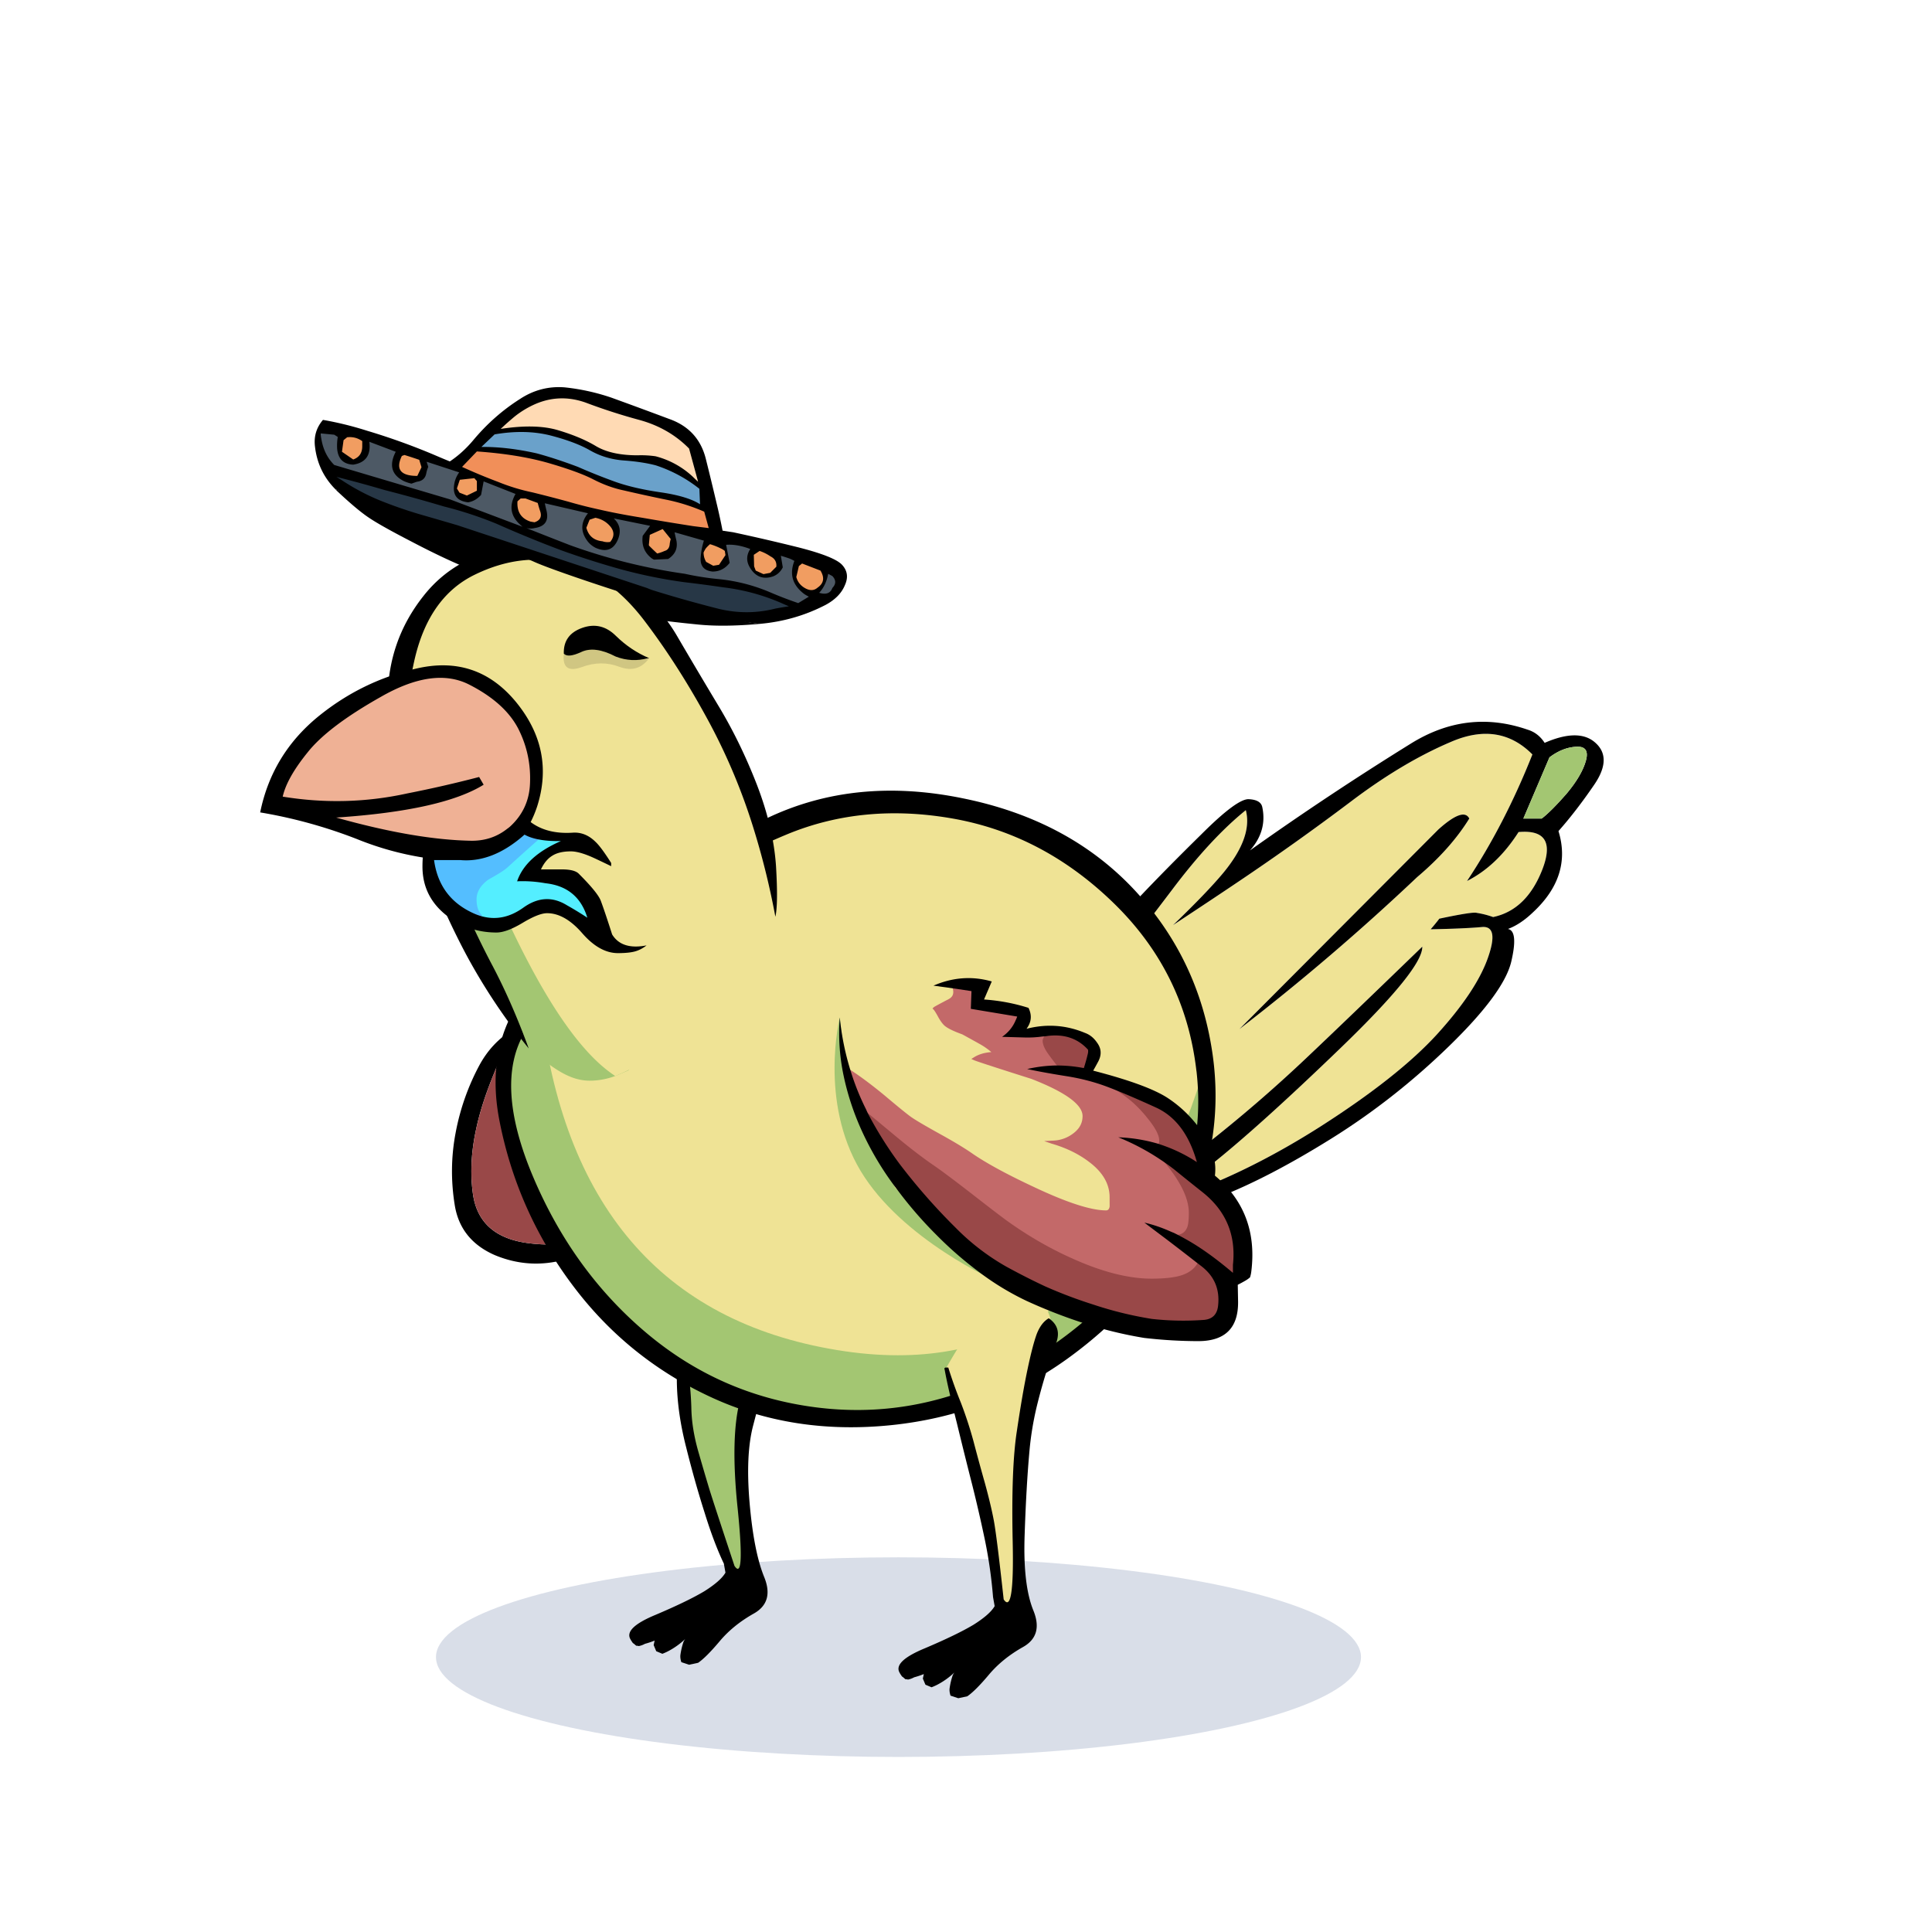 <?xml version="1.0" encoding="utf-8"?>
<svg xmlns="http://www.w3.org/2000/svg" x="0" y="0" version="1.1" viewBox="0 0 300 300" xml:space="preserve">
<style type="text/css">
.color__skin{fill:#efe395;}
.color__skinDark{fill:#a3c672;}
.color__skinLight{fill:#ffeedd;}
.color__beak{fill:#efb195;}
</style>
<ellipse cx="139.516" cy="257.319" rx="71.817" ry="15.5" opacity="0.15" fill="#002268"/>
<g id="Birb_Group">
<g id="Left_Wing">
<path d="M78.65 162.3c.4-.867.75-1.583 1.05-2.15l-.25-.15c-2.067 1.3-3.717 3.067-4.95 5.3a36.224 36.224 0 0 0-3.75 10.6c-.7 3.667-.75 7.383-.15 11.15.567 3.667 2.65 6.283 6.25 7.85 3.533 1.467 7.133 1.7 10.8.7 3.467-.9 6.267-2.75 8.4-5.55-.467.267-1.017.583-1.65.95-3.933 2.033-8.25 2.683-12.95 1.95-4.7-.767-7.367-3.25-8-7.45-.467-3.2-.3-6.617.5-10.25.767-3.633 2.333-7.95 4.7-12.95z"/>
<path d="M79.7 160.15c-.3.567-.65 1.283-1.05 2.15-2.367 5-3.933 9.317-4.7 12.95-.8 3.633-.967 7.05-.5 10.25.633 4.2 3.3 6.683 8 7.45 4.7.733 9.017.083 12.95-1.95.633-.367 1.183-.683 1.65-.95 6.733-21.166 1.283-31.133-16.35-29.9z" fill="#994848"/>
</g>
<g id="Leg2">
<path d="M114.554 244.102c-.421 0-.714-.36-.922-.675-2.035-6.085-3.413-10.282-3.91-11.877a409.602 409.602 0 0 1-1.752-5.959c-.71-2.466-1.086-4.831-1.12-7.032-.065-2.129-.249-4.107-.543-5.876a47.647 47.647 0 0 0-1.334-5.383.498.498 0 0 1 .105-.48c4.169-4.68 9.383-7.227 15.494-7.567h.001c.248 0 .444.147.507.358a.5.5 0 0 1-.233.576 1.752 1.752 0 0 0-.782.901c-.688 1.802-1.354 4.001-1.979 6.532a863.927 863.927 0 0 1-2.603 9.613c-1.079 3.788-1.225 9.512-.436 17.015.773 7.623.474 9.125.034 9.612a.706.706 0 0 1-.527.242z" class="color__skinDark"/>
<path d="M106.8 212.6a47.974 47.974 0 0 0-1.35-5.45H105l-.15.1c0 .1.033.517.1 1.25s.117 2.717.15 5.95c.033 3.233.517 6.667 1.45 10.3.9 3.6 1.85 6.967 2.85 10.1.967 3.133 1.967 5.783 3 7.95l.25 1.4c-.5.867-1.6 1.833-3.3 2.9-1.733 1.033-4.25 2.25-7.55 3.65-3.3 1.367-4.6 2.633-3.9 3.8.067.133.15.267.25.4a.66.66 0 0 0 .3.3c.1.1.217.2.35.3.133 0 .267.017.4.05.333-.067.65-.183.95-.35.5-.133 1-.3 1.5-.5l-.15.7.4.95.95.4c.267-.1.533-.217.8-.35a11.692 11.692 0 0 0 2.75-1.95c-.1.133-.183.267-.25.4-.233.667-.4 1.367-.5 2.1-.033.333.017.7.15 1.1l1.2.4 1.4-.3c.833-.567 1.95-1.683 3.35-3.35 1.4-1.667 3.167-3.1 5.3-4.3s2.667-3.1 1.6-5.7c-1.067-2.633-1.817-6.45-2.25-11.45s-.25-9.017.55-12.05c.8-3.067 1.583-6.017 2.35-8.85.733-2.867 1.7-5.917 2.9-9.15.6-1.633.217-2.917-1.15-3.85-.167.067-.317.15-.45.25-.467.267-.8.65-1 1.15-.7 1.833-1.367 4.033-2 6.6a872.81 872.81 0 0 1-2.6 9.6c-1.1 3.867-1.25 9.6-.45 17.2.767 7.567.6 10.517-.5 8.85-2.1-6.333-3.383-10.25-3.85-11.75-.467-1.533-1.05-3.517-1.75-5.95s-1.067-4.733-1.1-6.9c-.067-2.166-.25-4.15-.55-5.95z"/>
</g>
<g id="Body_Group">
<g id="Tail">
<g id="Tail_Inner">
<path d="M182.15 143.65c3.467-3.333 6.05-6.017 7.75-8.05 3.1-3.733 4.283-7 3.55-9.8-3.633 2.933-7.433 7.033-11.4 12.3-3.967 5.233-6.267 8.217-6.9 8.95-1.133 13.333.733 26.667 5.6 40l.5-.65c7.767-2.5 15.683-6.317 23.75-11.45 8.033-5.133 14.067-9.9 18.1-14.3 4.033-4.433 6.667-8.367 7.9-11.8s.933-5.067-.9-4.9c-1.867.167-4.517.283-7.95.35.467-.533.917-1.083 1.35-1.65 3.467-.733 5.4-1.033 5.8-.9.867.133 1.717.35 2.55.65 3.467-.733 6.017-3.2 7.65-7.4 1.633-4.233.4-6.167-3.7-5.8-2.233 3.5-4.9 6.033-8 7.6 3.9-5.867 7.283-12.417 10.15-19.65-3.433-3.467-7.65-4.117-12.65-1.95-5.033 2.133-10.25 5.25-15.65 9.35a396.37 396.37 0 0 1-17.2 12.25c-2.467 1.667-5.9 3.95-10.3 6.85m46-16.55c-1.933 3.133-4.633 6.167-8.1 9.1a360.018 360.018 0 0 1-27.6 23.6l30.9-31c2.6-2.333 4.2-2.9 4.8-1.7m-7.3 19.9c.067 2.267-4.15 7.5-12.65 15.7s-15.25 14.283-20.25 18.25c-.367.3-.733.583-1.1.85l-1-.2c-.767-1.233-.517-2.35.75-3.35a223.256 223.256 0 0 0 16.5-14.2c3.667-3.467 9.583-9.15 17.75-17.05z" class="color__skin"/>
<path d="M208.2 162.7c8.5-8.2 12.717-13.433 12.65-15.7-8.167 7.9-14.083 13.583-17.75 17.05-5.267 5-10.767 9.733-16.5 14.2-1.267 1-1.517 2.117-.75 3.35l1 .2c.367-.267.733-.55 1.1-.85 5-3.967 11.75-10.05 20.25-18.25m11.85-26.5c3.467-2.933 6.167-5.967 8.1-9.1-.6-1.2-2.2-.633-4.8 1.7l-30.9 31a360.018 360.018 0 0 0 27.6-23.6m-33.5-6.65c-3.767 3.7-7.067 7.05-9.9 10.05-2.833 3-3.583 5.483-2.25 7.45h.75c.633-.733 2.933-3.717 6.9-8.95 3.967-5.267 7.767-9.367 11.4-12.3.733 2.8-.45 6.067-3.55 9.8-1.7 2.033-4.283 4.717-7.75 8.05 4.4-2.9 7.833-5.183 10.3-6.85a396.37 396.37 0 0 0 17.2-12.25c5.4-4.1 10.617-7.217 15.65-9.35 5-2.167 9.217-1.517 12.65 1.95-2.867 7.233-6.25 13.783-10.15 19.65 3.1-1.567 5.767-4.1 8-7.6 4.1-.367 5.333 1.567 3.7 5.8-1.633 4.2-4.183 6.667-7.65 7.4-.833-.3-1.683-.517-2.55-.65-.4-.133-2.333.167-5.8.9a31.674 31.674 0 0 1-1.35 1.65c3.433-.067 6.083-.183 7.95-.35 1.833-.167 2.133 1.467.9 4.9s-3.867 7.367-7.9 11.8c-4.033 4.4-10.067 9.167-18.1 14.3-8.067 5.133-15.983 8.95-23.75 11.45l-.5.65-.05.6c.4.867 3.2.3 8.4-1.7 5.167-2 11.017-5.033 17.55-9.1s12.633-8.85 18.3-14.35c5.667-5.5 8.9-9.867 9.7-13.1.767-3.233.6-4.95-.5-5.15 1.267-.467 2.533-1.3 3.8-2.5 4.133-3.8 5.483-8.033 4.05-12.7 1.833-2.067 3.683-4.467 5.55-7.2 1.867-2.733 1.95-4.883.25-6.45-1.7-1.6-4.35-1.617-7.95-.05-.667-1.033-1.55-1.717-2.65-2.05-6.267-2.167-12.3-1.45-18.1 2.15a477.946 477.946 0 0 0-25 16.6c1.8-2.033 2.433-4.283 1.9-6.75-.167-.733-.85-1.133-2.05-1.2-1.2-.1-3.667 1.717-7.4 5.45m54.05-11.95c1.367-1.033 2.767-1.583 4.2-1.65 1.4-.067 1.883.667 1.45 2.2-.433 1.533-1.433 3.233-3 5.1-1.6 1.833-2.883 3.117-3.85 3.85h-2.85l4.05-9.5z"/>
<path d="M244.8 115.95c-1.433.067-2.833.617-4.2 1.65l-4.05 9.5h2.85c.967-.733 2.25-2.017 3.85-3.85 1.567-1.867 2.567-3.567 3-5.1.433-1.533-.05-2.267-1.45-2.2z" class="color__skinDark"/>
</g>
</g>
<g id="Body">
<path d="M133.105 219.945c-2.236 0-4.519-.152-6.787-.453-9.945-1.319-18.882-5.264-26.563-11.726-7.652-6.438-13.649-14.672-17.826-24.474-4.247-9.966-4.68-17.891-1.288-23.556.939-1.577 2.096-3.201 3.438-4.823l1.508-1.825.256 2.354c3.303 30.361 18.264 47.932 44.467 52.222 3.14.519 6.203.781 9.104.781h.004c21.288-.002 36.572-14.248 45.427-42.345l1.948.19c1.112 10.018-1.288 19.246-7.136 27.429-.417.824-.909 1.61-1.462 2.337-5.898 7.92-13.592 14.212-22.86 18.694-7.181 3.448-14.659 5.195-22.23 5.195.001 0 .001 0 0 0z" class="color__skinDark"/>
<path d="M139.419 210.445c-3.012 0-6.186-.271-9.432-.808-27.198-4.453-42.719-22.614-46.131-53.979l-.046-.422.271-.326c3.374-4.056 8.093-8.318 14.027-12.667 7.625-5.652 15.569-10.217 23.606-13.566 5.396-2.249 11.183-3.389 17.2-3.389 3.061 0 6.245.295 9.463.877 9.491 1.729 18.044 6.278 25.422 13.52 7.366 7.23 11.721 16.06 12.943 26.245.013.108.082.543.082.543l-.071.228c-9.147 29.025-25.074 43.744-47.334 43.744-.001 0 .001 0 0 0z" class="color__skin"/>
<path d="M188.05 162.2c-1.567-9.1-5.467-17.033-11.7-23.8-6.833-7.4-15.8-12.217-26.9-14.45-11.1-2.267-21.183-1.25-30.25 3.05-2.7 2.033-6.117 4.333-10.25 6.9a271.82 271.82 0 0 0-21.85 14.95c-8.4 6.267-11.583 14.65-9.55 25.15 1.867 9.567 5.75 18.217 11.65 25.95 5.633 7.4 12.7 13.067 21.2 17s17.817 5.383 27.95 4.35c10.1-1.033 19.2-4.45 27.3-10.25 8.067-5.8 14.133-12.717 18.2-20.75 4.005-7.95 5.555-16.25 4.65-24.9a49.781 49.781 0 0 0-.45-3.2m-2.3 3.85c.015.126.032.243.05.35 1.093 9.836-1.24 18.77-7 26.8-.4.8-.867 1.55-1.4 2.25-5.833 7.833-13.333 13.967-22.5 18.4-9.167 4.4-18.65 5.95-28.45 4.65-9.8-1.3-18.483-5.133-26.05-11.5s-13.417-14.4-17.55-24.1c-4.133-9.7-4.583-17.25-1.35-22.65.918-1.542 2.034-3.109 3.35-4.7 3.337-4.012 7.954-8.179 13.85-12.5 7.6-5.633 15.4-10.117 23.4-13.45 8-3.333 16.7-4.15 26.1-2.45 9.333 1.7 17.633 6.117 24.9 13.25 7.233 7.1 11.45 15.65 12.65 25.65z"/>
</g>
<g id="Head_Group">
<g id="Head_Group_Inner">
<g class="Crown">
<path d="M57.3 80.4c1.235.833 3.435 2.066 6.6 3.7 3.174 1.666 6.008 3.016 8.5 4.05a51.715 51.715 0 0 0 7.65 2.6c2.638.698 5.955 1.665 9.95 2.9 4 1.232 7.367 2.015 10.1 2.35 2.735.378 5.418.694 8.05.95 2.63.289 5.813.272 9.55-.05.064-.005.126-.014.19-.02-4.384-.601-7.529-1.994-10.723-2.714-3.667-.826-20.222-6.174-23.889-7.848-3.667-1.674-21-6.993-25.444-8.915-1.972-.853-4.27-.795-5.787-1.463.118.12.229.243.353.359 2.061 1.934 3.694 3.301 4.9 4.101z"/>
</g>
<g id="Head">
<path d="M91.577 167.806c-3.228 0-5.784-2.026-9.261-4.832l-.216-.174-.095-.261c-1.71-4.67-4.42-8.33-6.39-12.073-2.039-3.844-4.004-8.045-5.839-12.483-1.834-4.469-3.761-9.792-5.727-15.822-2.014-6.178-2.258-12.782-.726-19.628l.124-.552 1.792-.597.312.957c11.58 35.531 21.899 56.657 30.672 62.791l1.471 1.028-1.648.71a11.267 11.267 0 0 1-4.469.936z" class="color__skinDark"/>
<path d="M95.077 166.77c-9.184-6.421-19.365-26.985-31.115-62.853l-1.014.338.375-1.718c.05-.227.102-.452.156-.674 1.591-6.617 4.918-11.182 9.889-13.564 3.281-1.584 6.569-2.388 9.769-2.388 1.698 0 3.405.227 5.072.674 4.767 1.288 9.053 4.421 12.74 9.314 3.58 4.717 7.006 10.111 10.183 16.028a94.396 94.396 0 0 1 6.824 16.377c1.438 4.649 1.547 9.158 2.383 13.709l.062.337-.158.304c-5.774 11.138-13.219 19.388-24.19 24.211l-.515.227-.461-.322z" class="color__skin"/>
<path d="M65.75 92.55c-3.667 4.633-5.517 9.933-5.55 15.9 0 3.933.5 7.817 1.5 11.65a155.58 155.58 0 0 0 3.95 12.9 116.797 116.797 0 0 0 6.75 15.25c2.767 5.133 6 9.983 9.7 14.55-1.733-4.733-3.6-9-5.6-12.8-2.033-3.833-3.967-7.967-5.8-12.4-1.833-4.467-3.733-9.717-5.7-15.75-1.967-6.033-2.2-12.4-.7-19.1.048-.219.098-.436.15-.65 1.526-6.343 4.642-10.643 9.35-12.9 4.833-2.333 9.55-2.883 14.15-1.65 4.567 1.233 8.633 4.217 12.2 8.95 3.567 4.7 6.933 10 10.1 15.9a92.842 92.842 0 0 1 6.75 16.2 119.834 119.834 0 0 1 3.4 13.75c.3-1.3.333-3.917.1-7.85-.267-3.967-1.25-8.167-2.95-12.6-1.733-4.467-3.75-8.6-6.05-12.4a1072.86 1072.86 0 0 1-6.4-10.8c-1.967-3.367-4.967-6.683-9-9.95-4.033-3.3-9.217-4.617-15.55-3.95-6.333.667-11.267 3.25-14.8 7.75z"/>
</g>
<g class="Eye">
<path d="M87.55 101.5c.433.467 1.333.383 2.7-.25 1.4-.667 3.183-.433 5.35.7 1.633.633 3.317.717 5.05.25.067.033.117.033.15 0-1.9-.8-3.617-1.95-5.15-3.45-1.533-1.533-3.283-1.95-5.25-1.25s-2.917 2.034-2.85 4z"/>
<path d="M87.55 101.5c-.233 2.133.683 2.833 2.75 2.1 2.033-.767 4-.783 5.9-.05 1.9.7 3.433.25 4.6-1.35-.033.033-.083.033-.15 0-1.733.467-3.417.383-5.05-.25-2.167-1.133-3.95-1.367-5.35-.7-1.367.634-2.267.717-2.7.25z" fill-opacity="0.129"/>
</g>
<g class="Crown">
<path d="M126.001 91.877c-.337 0-.697-.104-1.071-.307-.792-.432-1.305-1.074-1.522-1.907l-.016-.06.434-1.844.68-.544 3.063 1.183.044.073c.74 1.214.559 2.247-.522 2.986-.309.273-.684.42-1.09.42zm-8.848-3.091-.287-.745-.071-2.021 1.118-.745.116.039c.62.207 1.213.504 1.762.881.725.359 1.083.998 1.007 1.829l-.008.09-1.068 1.069-1.205.229-1.364-.626zm-7.685-1.35-.035-.062a3.44 3.44 0 0 1-.323-.756 3.339 3.339 0 0 1-.11-.818v-.051l.021-.047c.105-.246.23-.479.372-.69.224-.264.452-.492.695-.701l.103-.088.13.039c.578.17 1.147.394 1.691.666.242.103.481.25.698.432l.073.061.129.84-1.114 1.671-1.092.182-1.238-.678zm-7.587-1.301a36.411 36.411 0 0 1-1.158-1.107 1.01 1.01 0 0 1-.197-.266l-.031-.064.17-1.816 2.309-1.039 1.453 1.801-.036.125a5.088 5.088 0 0 0-.143.667c-.047.913-.561 1.244-.983 1.356a6.533 6.533 0 0 1-1.154.401l-.13.033-.1-.091zm-7.553-1.701c-.302 0-.593-.05-.864-.148-1.381-.13-2.295-.899-2.656-2.271l-.021-.08.574-1.435 1.073-.358.065.013c1.055.211 1.912.73 2.547 1.541.636.861.599 1.763-.104 2.613l-.061.073-.094.015c-.156.025-.31.037-.459.037zm-11.969-3.187c-1.618-.512-2.366-1.657-2.258-3.412l.006-.102.647-.583h.846l2.11.761.032.128c.099.394.213.788.345 1.181.188.509.197.955.023 1.318-.172.359-.52.628-1.031.799l-.059.02-.661-.11zm-11.178-4.544-.505-.82.537-1.613 2.538-.282.549.618v1.752l-1.789.866-1.33-.521zM64.8 74.15c-1.487 0-2.413-.324-2.831-.991-.37-.59-.301-1.42.206-2.468l.043-.09.573-.215.081.024c.77.234 1.54.485 2.31.753l.12.042.416 1.365-.761 1.58H64.8zm-11.969-3.881.285-2.05.683-.559.073-.009c.154-.018.306-.026.455-.026a3.5 3.5 0 0 1 2.069.671l.104.075v.929c0 1.146-.527 1.915-1.566 2.286l-.12.043-1.983-1.36z" fill="#F19D61"/>
<path d="M107.619 81.949a425.464 425.464 0 0 1-7.912-1.302c-2.622-.424-4.832-.846-6.564-1.253a69.994 69.994 0 0 1-4.963-1.253 225.957 225.957 0 0 0-5.59-1.447 31.025 31.025 0 0 1-5.284-1.611 89.003 89.003 0 0 1-5.66-2.354l-.321-.146 2.625-2.738.117.008c4.191.293 7.892.885 11 1.759 3.138.905 5.525 1.769 7.095 2.568 1.574.818 3.167 1.399 4.738 1.728 2.291.531 4.526 1.019 6.648 1.45a30.053 30.053 0 0 1 5.899 1.866l.11.047.83 3.026-2.768-.348z" fill="#F18F59"/>
<path d="M123.87 93.887a60.812 60.812 0 0 1-4.318-1.657 27.025 27.025 0 0 0-8.224-2.081 43.816 43.816 0 0 1-5.031-.805 89.687 89.687 0 0 1-17.881-4.459 942.88 942.88 0 0 1-6.757-2.652l.148-.476c.197.045.393.069.582.069.187 0 .373-.023.552-.068.765-.11 1.275-.365 1.541-.76.265-.395.308-.962.127-1.687a22.374 22.374 0 0 1-.252-1.112l-.076-.38 7.465 1.728-.25.311c-1.031 1.282-1.093 2.542-.189 3.851.311.466.734.842 1.261 1.121.479.216.928.329 1.319.329.844 0 1.46-.523 1.881-1.599.43-1.136.222-2.078-.637-2.875l-.653-.605 6.908 1.406-1.346 1.813c-.167 1.354.262 2.402 1.313 3.205.066.044.153.094.252.146l2.065-.094c1.001-.671 1.357-1.553 1.087-2.696a17.585 17.585 0 0 1-.253-1.163l-.071-.395 5.184 1.481-.079.246c-.259.81-.424 1.665-.489 2.542-.09 1.199.427 1.813 1.625 1.933.935-.001 1.715-.383 2.357-1.167l-.582-2.961.279-.022a6.57 6.57 0 0 1 .529-.021c1.017 0 2.137.231 3.33.687l.288.11-.167.259c-.551.856-.581 1.687-.093 2.541.596 1.032 1.339 1.534 2.272 1.534.333 0 .697-.066 1.08-.197.578-.231 1.014-.627 1.32-1.204l-.351-2.109.38.109c.472.135.944.287 1.415.455.256.109.499.23.74.368l.187.107-.078.201c-.761 1.966-.282 3.556 1.466 4.859.182.12.406.249.663.376l.405.203-2.137 1.295-.107-.04zm4.141-1.45a3.08 3.08 0 0 1-.883-.148l-.385-.117.276-.293c.671-.714 1.121-1.665 1.336-2.824l.063-.337.952.513c.73.752.743 1.498.098 2.204-.259.656-.761 1.002-1.457 1.002zM69.812 77.784l-18.043-5.362-.045-.045c-1.1-1.1-1.796-2.509-2.07-4.187a4.128 4.128 0 0 1-.104-.89v-.275l2.43.231.048.029c.17.102.356.221.561.356l.135.089-.027.16c-.097.581-.129 1.167-.097 1.745.122 1.461.862 2.204 2.261 2.264 1.74-.274 2.489-1.344 2.241-3.268l-.053-.414 4.752 1.796-.129.25c-.522 1.012-.671 1.885-.443 2.595.208.645.741 1.189 1.584 1.618.319.145.682.268 1.07.362.248-.092.511-.185.787-.277.775-.098 1.167-.461 1.283-1.153.064-.325.158-.633.28-.923l-.367-1.174 5.834 1.906-.198.277a4.186 4.186 0 0 0-.661 1.416c-.204.894-.141 1.585.19 2.049.311.437.88.703 1.694.792.617-.117 1.224-.46 1.74-1.018l.443-2.327 5.498 2.166-.141.25c-.977 1.732-.748 3.201.699 4.491.103.102.21.194.333.286l-.238.434-11.247-4.249z" fill="#4D5965"/>
<path d="M115.936 95.313c-1.438 0-2.899-.175-4.344-.52a192.465 192.465 0 0 1-10.466-2.954 18.084 18.084 0 0 1-.774-.309l-29.43-9.743c-1.925-.563-3.874-1.13-5.841-1.697a69.435 69.435 0 0 1-6.073-2.108 34.425 34.425 0 0 1-6.095-3.224l-.795-.497.194-.454c2.487.63 5.013 1.32 7.509 2.053a245.17 245.17 0 0 1 9.201 2.55c2.79.697 5.56 1.61 8.224 2.709a186.228 186.228 0 0 0 9.993 4.097 131.894 131.894 0 0 0 8.879 2.843 76.991 76.991 0 0 0 10.167 2.093c1.994.232 4.032.502 6.053.8 3.336.4 6.558 1.299 9.567 2.67l1.514.649-.882.126c-.696.1-1.392.215-2.088.348a18.374 18.374 0 0 1-4.513.568s.001 0 0 0z" fill="#273746"/>
<path d="M108.234 74.987c-.304-.27-.591-.54-.861-.81a13.18 13.18 0 0 0-5.636-3.085 15.77 15.77 0 0 0-2.728-.142c-2.775-.002-5.005-.502-6.638-1.486-1.54-.92-3.489-1.736-5.793-2.425-1.25-.373-2.721-.561-4.37-.561-1.337 0-2.824.124-4.42.369l-.787.121.576-.549a41.83 41.83 0 0 1 2.213-1.962 14.746 14.746 0 0 1 3.208-1.936c1.397-.607 2.833-.914 4.271-.914 1.219 0 2.468.221 3.713.657a90.918 90.918 0 0 0 8.333 2.695c3.096.841 5.741 2.36 7.863 4.516l.046.046 1.637 6.024-.627-.558z" fill="#FFDAB4"/>
<path d="M108.564 78.51c-1.237-.802-3.255-1.412-6-1.812-2.802-.408-5.207-.967-7.148-1.663a91.593 91.593 0 0 1-5.766-2.306c-2.27-.855-4.415-1.559-6.365-2.088-2.932-.658-5.71-.993-8.248-.993l-.919.008 2.565-2.439.075-.013a24.83 24.83 0 0 1 4.182-.374c1.58 0 3.102.177 4.521.527 2.647.682 4.771 1.481 6.315 2.376 1.522.865 3.236 1.376 5.094 1.517 1.906.138 3.586.393 4.994.757a22.038 22.038 0 0 1 6.892 3.696l.09.071.125 2.998-.407-.262z" fill="#6AA1CA"/>
<path d="M89.75 72.5a90.611 90.611 0 0 0 5.75 2.3c1.936.693 4.303 1.244 7.1 1.65 2.794.408 4.827 1.025 6.1 1.85l-.1-2.4a21.68 21.68 0 0 0-6.8-3.65c-1.399-.363-3.049-.613-4.95-.75-1.903-.144-3.637-.661-5.2-1.55-1.533-.888-3.616-1.672-6.25-2.35-2.594-.639-5.46-.689-8.6-.15l-2.05 1.95c2.649-.026 5.516.308 8.6 1 1.967.533 4.1 1.233 6.4 2.1zm11.15 12.35c.367.367.75.733 1.15 1.1.4-.1.783-.233 1.15-.4.5-.133.767-.517.8-1.15.033-.233.083-.467.15-.7l-1.25-1.55-2 .9-.15 1.6a.752.752 0 0 0 .15.2z" fill="none"/>
<path d="M86.65 66.8c2.336.698 4.286 1.515 5.85 2.45 1.601.964 3.767 1.448 6.5 1.45.933-.033 1.867.017 2.8.15a13.38 13.38 0 0 1 5.75 3.15c.267.267.55.533.85.8l-1.4-5.15c-2.1-2.133-4.683-3.617-7.75-4.45a90.487 90.487 0 0 1-8.35-2.7c-2.667-.933-5.267-.85-7.8.25a14.447 14.447 0 0 0-3.15 1.9c-.767.633-1.5 1.283-2.2 1.95 3.622-.555 6.588-.488 8.9.2zm6.9 17.25c.367.133.767.167 1.2.1.633-.767.667-1.533.1-2.3-.6-.767-1.4-1.25-2.4-1.45l-.9.3-.5 1.25c.333 1.267 1.167 1.967 2.5 2.1zm15.7 1.75c0 .233.033.483.1.75.067.233.167.467.3.7l1.1.6.9-.15 1-1.5-.1-.65c-.2-.166-.417-.3-.65-.4a9.956 9.956 0 0 0-1.65-.65c-.233.2-.45.417-.65.65-.133.2-.25.417-.35.65zM83 81.1c.9-.3 1.183-.9.85-1.8-.133-.4-.25-.8-.35-1.2l-1.9-.7h-.75l-.5.45c-.1 1.633.583 2.683 2.05 3.15l.6.1zm42.05 10.25c.733.4 1.367.367 1.9-.1.971-.665 1.121-1.548.45-2.65l-2.85-1.1-.5.4-.4 1.7c.2.767.667 1.35 1.4 1.75zm-7.7-2.75 1.2.55 1.05-.2.95-.95c.067-.733-.233-1.267-.9-1.6a6.782 6.782 0 0 0-1.7-.85l-.9.6.05 1.8.25.65z" fill="none"/>
<path d="M110.65 88.75c-1.333-.133-1.95-.867-1.85-2.2.067-.9.233-1.767.5-2.6l-4.55-1.3c.067.367.15.75.25 1.15.3 1.267-.117 2.267-1.25 3l-2.2.1a3.302 3.302 0 0 1-.35-.2c-1.133-.867-1.6-2.033-1.4-3.5l1.15-1.55-5.65-1.15c.933.867 1.167 1.917.7 3.15-.667 1.7-1.85 2.167-3.55 1.4-.567-.3-1.017-.7-1.35-1.2-.967-1.4-.9-2.783.2-4.15l-6.7-1.55c.067.333.15.7.25 1.1.4 1.6-.217 2.517-1.85 2.75-.4.1-.817.1-1.25 0 2.267.9 4.517 1.783 6.75 2.65 5.8 2.1 11.75 3.583 17.85 4.45 1.667.367 3.333.633 5 .8 2.9.267 5.667.967 8.3 2.1 1.4.6 2.833 1.15 4.3 1.65l1.65-1a6.505 6.505 0 0 1-.7-.4c-1.833-1.367-2.35-3.083-1.55-5.15a6.921 6.921 0 0 0-.7-.35 22.275 22.275 0 0 0-1.4-.45l.3 1.8c-.333.667-.833 1.134-1.5 1.4-1.567.533-2.783.05-3.65-1.45-.533-.933-.5-1.867.1-2.8-1.373-.524-2.623-.741-3.75-.65l.55 2.8c-.7.9-1.583 1.35-2.65 1.35zm18.6 2.55c.585-.617.585-1.233 0-1.85l-.65-.35c-.225 1.213-.691 2.197-1.4 2.95 1.066.324 1.749.074 2.05-.75z" fill="none"/>
<path d="M65.15 79.85c1.967.567 3.917 1.133 5.85 1.7l29.45 9.75c.233.1.483.2.75.3 3.4 1.067 6.883 2.05 10.45 2.95 2.933.7 5.85.683 8.75-.05.7-.133 1.4-.25 2.1-.35l-.7-.3a31.95 31.95 0 0 0-9.5-2.65c-2.033-.3-4.05-.567-6.05-.8a77.046 77.046 0 0 1-10.2-2.1 130.666 130.666 0 0 1-8.9-2.85 185.04 185.04 0 0 1-10-4.1c-2.667-1.1-5.4-2-8.2-2.7a244.11 244.11 0 0 0-9.2-2.55c-2.5-.733-5-1.417-7.5-2.05l.8.5a34.055 34.055 0 0 0 6.05 3.2c2 .8 4.017 1.5 6.05 2.1zm17.5-3.4a223.93 223.93 0 0 1 5.6 1.45c1.563.459 3.213.876 4.95 1.25 1.737.407 3.92.824 6.55 1.25 2.665.464 5.299.898 7.9 1.3l2.4.3-.7-2.55a29.733 29.733 0 0 0-5.85-1.85 248.46 248.46 0 0 1-6.65-1.45c-1.601-.335-3.201-.918-4.8-1.75-1.563-.795-3.912-1.645-7.05-2.55-3.106-.873-6.756-1.457-10.95-1.75l-2.3 2.4c1.9.867 3.783 1.65 5.65 2.35a30.63 30.63 0 0 0 5.25 1.6zm-1.5 5.35c-.133-.1-.25-.2-.35-.3-1.533-1.367-1.783-2.967-.75-4.8l-4.95-1.95-.4 2.1c-.567.633-1.233 1.017-2 1.15-1.833-.2-2.533-1.25-2.1-3.15a4.406 4.406 0 0 1 .7-1.5l-5.05-1.65.25.8c-.133.3-.233.617-.3.95-.133.8-.617 1.25-1.45 1.35-.3.1-.583.2-.85.3a6.329 6.329 0 0 1-1.2-.4c-1.9-.967-2.317-2.483-1.25-4.55l-4.1-1.55c.267 2.067-.567 3.25-2.5 3.55-1.533-.067-2.367-.9-2.5-2.5-.033-.6 0-1.2.1-1.8-.2-.133-.383-.25-.55-.35l-2.1-.2c0 .267.033.55.1.85.267 1.634.933 2.984 2 4.05l18 5.35 11.25 4.25z" fill="none"/>
<path d="M56.25 69.3v-.8c-.7-.5-1.483-.7-2.35-.6l-.55.45-.25 1.8 1.75 1.2c.933-.333 1.4-1.017 1.4-2.05z" fill="none"/>
<polygon points="71.35,76.5 72.5,76.95 74.05,76.2 74.05,74.7 73.65,74.25 71.4,74.5 70.95,75.85" fill="none"/>
<path d="m64.8 73.9.65-1.35-.35-1.15a64.128 64.128 0 0 0-2.3-.75l-.4.15c-1 2.067-.2 3.1 2.4 3.1z" fill="none"/>
<path d="M82.889 87.215c3.667 1.674 20.222 7.021 23.889 7.848 3.195.72 6.728 1.216 11.112 1.818 3.696-.315 7.15-1.305 10.36-2.98 1.465-.801 2.448-1.817 2.95-3.05.539-1.198.389-2.248-.45-3.15-.805-.869-3.122-1.785-6.95-2.75a324.374 324.374 0 0 0-9.95-2.3l-1.65-.25a97.618 97.618 0 0 0-.95-4.35 493.96 493.96 0 0 0-1.65-6.8c-.767-3.067-2.667-5.133-5.7-6.2-2.933-1.1-5.917-2.2-8.95-3.3a33.123 33.123 0 0 0-7.25-1.6c-2.5-.2-4.817.4-6.95 1.8-2.733 1.733-5.167 3.883-7.3 6.45-1.1 1.3-2.3 2.383-3.6 3.25-.733-.3-1.45-.6-2.15-.9a100.733 100.733 0 0 0-10.65-3.85c-2.3-.733-4.6-1.3-6.9-1.7-1 1.167-1.417 2.517-1.25 4.05.283 2.628 1.339 4.855 3.147 6.69 1.516.669 3.426 1.507 5.398 2.359 4.444 1.922 21.777 7.241 25.444 8.915zm46.361 2.235c.585.617.585 1.233 0 1.85-.301.824-.984 1.074-2.05.75.709-.753 1.175-1.737 1.4-2.95l.65.35zm-5.2-1.55.5-.4 2.85 1.1c.671 1.102.521 1.985-.45 2.65-.533.467-1.167.5-1.9.1-.733-.4-1.2-.983-1.4-1.75l.4-1.7zm-6.1-2.35c.6.2 1.167.484 1.7.85.667.333.967.867.9 1.6l-.95.95-1.05.2-1.2-.55-.25-.65-.05-1.8.9-.6zm-5.2-.95c1.127-.091 2.377.126 3.75.65-.6.933-.633 1.867-.1 2.8.867 1.5 2.083 1.983 3.65 1.45.667-.266 1.167-.733 1.5-1.4l-.3-1.8c.467.133.933.283 1.4.45.233.1.467.217.7.35-.8 2.067-.283 3.783 1.55 5.15.2.133.433.267.7.4l-1.65 1c-1.467-.5-2.9-1.05-4.3-1.65a27.166 27.166 0 0 0-8.3-2.1 43.313 43.313 0 0 1-5-.8 89.137 89.137 0 0 1-17.85-4.45A958.202 958.202 0 0 1 81.75 82c.433.1.85.1 1.25 0 1.633-.233 2.25-1.15 1.85-2.75-.1-.4-.183-.767-.25-1.1l6.7 1.55c-1.1 1.367-1.167 2.75-.2 4.15.333.5.783.9 1.35 1.2 1.7.767 2.883.3 3.55-1.4.467-1.233.233-2.283-.7-3.15l5.65 1.15-1.15 1.55c-.2 1.467.267 2.633 1.4 3.5.1.067.217.133.35.2l2.2-.1c1.133-.733 1.55-1.733 1.25-3-.1-.4-.183-.783-.25-1.15l4.55 1.3c-.267.833-.433 1.7-.5 2.6-.1 1.333.517 2.067 1.85 2.2 1.067 0 1.95-.45 2.65-1.35l-.55-2.8zm-32.4-6.75.5-.45h.75l1.9.7c.1.4.217.8.35 1.2.333.9.05 1.5-.85 1.8l-.6-.1c-1.467-.467-2.15-1.517-2.05-3.15zm11.2 2.85.9-.3c1 .2 1.8.683 2.4 1.45.567.767.533 1.533-.1 2.3a2.396 2.396 0 0 1-1.2-.1c-1.333-.133-2.167-.833-2.5-2.1l.5-1.25zm11.35 1.45 1.25 1.55a5.145 5.145 0 0 0-.15.7c-.033.633-.3 1.017-.8 1.15-.367.167-.75.3-1.15.4-.4-.367-.783-.733-1.15-1.1a.752.752 0 0 1-.15-.2l.15-1.6 2-.9zm9 3c.233.1.45.234.65.4l.1.65-1 1.5-.9.15-1.1-.6a3.196 3.196 0 0 1-.3-.7 3.088 3.088 0 0 1-.1-.75c.1-.233.217-.45.35-.65.2-.233.417-.45.65-.65a9.956 9.956 0 0 1 1.65.65zm-31.95-20.5c.967-.766 2.017-1.4 3.15-1.9 2.533-1.1 5.133-1.183 7.8-.25a90.487 90.487 0 0 0 8.35 2.7c3.067.833 5.65 2.317 7.75 4.45l1.4 5.15a20.08 20.08 0 0 1-.85-.8 13.38 13.38 0 0 0-5.75-3.15 15.842 15.842 0 0 0-2.8-.15c-2.733-.002-4.899-.486-6.5-1.45-1.564-.935-3.514-1.752-5.85-2.45-2.312-.688-5.278-.755-8.9-.2.7-.667 1.433-1.317 2.2-1.95zm-3.15 2.8c3.14-.539 6.006-.489 8.6.15 2.634.678 4.717 1.462 6.25 2.35 1.563.889 3.297 1.406 5.2 1.55 1.901.137 3.551.387 4.95.75a21.68 21.68 0 0 1 6.8 3.65l.1 2.4c-1.273-.825-3.306-1.442-6.1-1.85-2.797-.406-5.164-.957-7.1-1.65a90.611 90.611 0 0 1-5.75-2.3c-2.3-.867-4.433-1.567-6.4-2.1-3.084-.692-5.951-1.026-8.6-1l2.05-1.95zm-2.75 2.65c4.194.293 7.844.877 10.95 1.75 3.138.905 5.487 1.755 7.05 2.55 1.599.832 3.199 1.415 4.8 1.75 2.3.533 4.517 1.017 6.65 1.45 1.967.4 3.917 1.017 5.85 1.85l.7 2.55-2.4-.3a420.715 420.715 0 0 1-7.9-1.3c-2.63-.426-4.813-.843-6.55-1.25a69.489 69.489 0 0 1-4.95-1.25 223.93 223.93 0 0 0-5.6-1.45 30.63 30.63 0 0 1-5.25-1.6 88.211 88.211 0 0 1-5.65-2.35l2.3-2.4zm-.4 4.15.4.45v1.5l-1.55.75-1.15-.45-.4-.65.45-1.35 2.25-.25zM62.4 70.8l.4-.15c.767.234 1.533.484 2.3.75l.35 1.15-.65 1.35c-2.6 0-3.4-1.033-2.4-3.1zm-9.05-2.45.55-.45c.867-.1 1.65.1 2.35.6v.8c0 1.033-.467 1.717-1.4 2.05l-1.75-1.2.25-1.8zm-3.45-.2c-.067-.3-.1-.583-.1-.85l2.1.2c.167.1.35.217.55.35-.1.6-.133 1.2-.1 1.8.133 1.6.967 2.433 2.5 2.5 1.933-.3 2.767-1.483 2.5-3.55l4.1 1.55c-1.067 2.067-.65 3.583 1.25 4.55.367.167.767.3 1.2.4.267-.1.55-.2.85-.3.833-.1 1.317-.55 1.45-1.35.067-.333.167-.65.3-.95l-.25-.8 5.05 1.65a4.406 4.406 0 0 0-.7 1.5c-.433 1.9.267 2.95 2.1 3.15.767-.133 1.433-.517 2-1.15l.4-2.1 4.95 1.95c-1.033 1.833-.783 3.433.75 4.8.1.1.217.2.35.3L69.9 77.55l-18-5.35c-1.067-1.066-1.733-2.416-2-4.05zm2.35 5.9c2.5.633 5 1.317 7.5 2.05 3 .767 6.067 1.617 9.2 2.55 2.8.7 5.533 1.6 8.2 2.7a185.04 185.04 0 0 0 10 4.1 130.666 130.666 0 0 0 8.9 2.85 77.046 77.046 0 0 0 10.2 2.1c2 .233 4.017.5 6.05.8 3.333.4 6.5 1.283 9.5 2.65l.7.3c-.7.1-1.4.217-2.1.35-2.9.733-5.817.75-8.75.05-3.567-.9-7.05-1.883-10.45-2.95-.267-.1-.517-.2-.75-.3L71 81.55c-1.933-.567-3.883-1.133-5.85-1.7-2.033-.6-4.05-1.3-6.05-2.1a34.055 34.055 0 0 1-6.05-3.2l-.8-.5z"/>
</g>
<g id="Beak">
<path d="M91.09 142.667a55.311 55.311 0 0 0-3.188-1.943c-.987-.604-1.982-.908-2.964-.908-1.176 0-2.377.437-3.571 1.296-1.512 1.083-3.08 1.632-4.659 1.632-.68 0-1.374-.102-2.063-.303-.721-.644-1.045-1.568-1.045-2.792 0-1.295.685-2.443 2.034-3.413 1.499-.833 2.445-1.43 2.832-1.785 2.346-2.128 3.962-3.576 4.804-4.304l.076-.065.098.021c.902.199 1.988.299 3.226.299l.428-.004.083.383c-3.463 1.511-5.679 3.48-6.592 5.855a20.504 20.504 0 0 1 4.147.314c3.425.373 5.668 2.22 6.656 5.489l.159.527-.461-.299z" fill="#54EEFF"/>
<path d="M74.646 142.442a8.689 8.689 0 0 1-1.126-.409c-3.651-1.623-5.777-4.468-6.317-8.457l-.031-.227h4.279c.325.028.631.042.937.042 2.983 0 5.988-1.326 8.93-3.941l.107-.095.125.071c.514.291 1.15.52 1.893.678l.393.084-.304.263c-.84.726-2.454 2.171-4.796 4.297-.415.38-1.359.978-2.887 1.827-1.221.877-1.849 1.916-1.849 3.075 0 1.109.281 1.935.837 2.454l-.191.338z" fill="#54BEFF"/>
<path d="M73.147 130.75c-5.756-.1-12.822-1.313-21.001-3.607l.041-.392c10.742-.718 18.357-2.39 22.642-4.969l-.525-.9a187.122 187.122 0 0 1-11.015 2.515 51.129 51.129 0 0 1-10.959 1.195 52.65 52.65 0 0 1-8.461-.694l-.209-.034.046-.207c.438-1.955 1.747-4.287 3.89-6.932 2.105-2.673 5.96-5.6 11.457-8.698 3.439-1.971 6.574-2.971 9.316-2.971 1.644 0 3.182.359 4.573 1.067 3.687 1.877 6.273 4.194 7.687 6.886 1.377 2.687 2.006 5.597 1.872 8.651-.101 2.708-1.166 5.009-3.164 6.839a4.862 4.862 0 0 1-.473.368c-1.579 1.249-3.454 1.886-5.561 1.886-.002-.002-.156-.003-.156-.003z" class="color__beak"/>
<path d="M91.09 142.667a55.311 55.311 0 0 0-3.188-1.943c-.987-.604-1.982-.908-2.964-.908-1.176 0-2.377.437-3.571 1.296-1.512 1.083-3.08 1.632-4.659 1.632-.68 0-1.374-.102-2.063-.303-.721-.644-1.045-1.568-1.045-2.792 0-1.295.685-2.443 2.034-3.413 1.499-.833 2.445-1.43 2.832-1.785 2.346-2.128 3.962-3.576 4.804-4.304l.076-.065.098.021c.902.199 1.988.299 3.226.299l.428-.004.083.383c-3.463 1.511-5.679 3.48-6.592 5.855a20.504 20.504 0 0 1 4.147.314c3.425.373 5.668 2.22 6.656 5.489l.159.527-.461-.299z" fill="#54EEFF"/>
<path d="M74.646 142.442a8.689 8.689 0 0 1-1.126-.409c-3.651-1.623-5.777-4.468-6.317-8.457l-.031-.227h4.279c.325.028.631.042.937.042 2.983 0 5.988-1.326 8.93-3.941l.107-.095.125.071c.514.291 1.15.52 1.893.678l.393.084-.304.263c-.84.726-2.454 2.171-4.796 4.297-.415.38-1.359.978-2.887 1.827-1.221.877-1.849 1.916-1.849 3.075 0 1.109.281 1.935.837 2.454l-.191.338z" fill="#54BEFF"/>
<path d="M80.2 109.1c-4.1-5.033-9.333-6.783-15.7-5.25-5.5 1.267-10.483 3.7-14.95 7.3-4.867 3.933-7.917 8.933-9.15 15a75.734 75.734 0 0 1 15.05 4.15 47.113 47.113 0 0 0 10.2 2.85c-.033.452-.05.918-.05 1.4 0 3.133 1.267 5.683 3.8 7.65 2.233 1.733 4.8 2.6 7.7 2.6 1.033 0 2.383-.5 4.05-1.5s2.933-1.5 3.8-1.5c1.833 0 3.65 1.033 5.45 3.1s3.65 3.1 5.55 3.1c1.1 0 1.967-.083 2.6-.25.633-.167 1.25-.483 1.85-.95-2.567.5-4.35-.067-5.35-1.7-.733-2.3-1.317-4.033-1.75-5.2-.3-.833-1.433-2.233-3.4-4.2-.433-.467-1.317-.7-2.65-.7H84c.467-1 1.067-1.717 1.8-2.15.7-.433 1.65-.65 2.85-.65.833 0 1.933.3 3.3.9.733.333 1.717.8 2.95 1.4v-.5c-1.033-1.633-1.833-2.717-2.4-3.25-1.067-1.067-2.267-1.55-3.6-1.45-2.639.168-4.805-.382-6.5-1.65.374-.722.707-1.522 1-2.4 1.867-5.833.8-11.217-3.2-16.15m-7.35-2.8c3.667 1.867 6.2 4.133 7.6 6.8 1.367 2.667 1.983 5.517 1.85 8.55-.1 2.667-1.133 4.9-3.1 6.7a4.613 4.613 0 0 1-.45.35c-1.598 1.264-3.465 1.88-5.6 1.85-5.767-.1-12.75-1.3-20.95-3.6 10.967-.733 18.6-2.433 22.9-5.1l-.7-1.2c-3.7.967-7.417 1.817-11.15 2.55-6.367 1.4-12.817 1.567-19.35.5.433-1.933 1.717-4.217 3.85-6.85 2.1-2.667 5.9-5.55 11.4-8.65 5.467-3.133 10.033-3.767 13.7-1.9m1.85 35.95a8.347 8.347 0 0 1-1.1-.4c-3.6-1.6-5.667-4.367-6.2-8.3h4.05c3.367.3 6.7-1.017 10-3.95.534.303 1.184.536 1.95.7 1.024.226 2.258.326 3.7.3-3.667 1.6-5.933 3.683-6.8 6.25 1.433-.067 2.9.033 4.4.3 3.367.367 5.533 2.15 6.5 5.35a54.825 54.825 0 0 0-3.2-1.95c-2.233-1.367-4.483-1.233-6.75.4-2.122 1.52-4.306 1.953-6.55 1.3z"/>
</g>
</g>
</g>
</g>
<g id="Leg1">
<path d="M156.38 249.048c-.252 0-.486-.179-.739-.561a.255.255 0 0 1-.039-.11c-.728-6.651-1.248-10.799-1.547-12.329-.297-1.549-.749-3.443-1.346-5.633a335.815 335.815 0 0 1-1.801-6.602 62.294 62.294 0 0 0-1.941-5.923 67.207 67.207 0 0 1-1.956-5.467.254.254 0 0 1 .022-.198c4.764-8.361 8.537-12.427 11.535-12.427 1.877 0 3.396 1.621 4.518 4.818a.252.252 0 0 1-.113.301c-.713.402-1.299 1.168-1.74 2.274-.427 1.149-.911 3.006-1.438 5.51-.53 2.516-1.084 5.724-1.647 9.534-.596 3.803-.813 9.575-.647 17.158.167 7.653-.339 9.075-.733 9.479a.534.534 0 0 1-.388.176z" class="color__skin"/>
<path d="M161 207.1c-.433 1.167-.917 3.017-1.45 5.55-.533 2.533-1.083 5.717-1.65 9.55-.6 3.833-.817 9.567-.65 17.2s-.3 10.617-1.4 8.95c-.733-6.7-1.25-10.817-1.55-12.35-.3-1.567-.75-3.45-1.35-5.65a336.852 336.852 0 0 1-1.8-6.6 62.38 62.38 0 0 0-1.95-5.95 66.742 66.742 0 0 1-1.95-5.45h-.45l-.15.1c0 .1.017.2.05.3.3 1.7.933 4.467 1.9 8.3a827.94 827.94 0 0 0 2.4 9.65c.7 2.8 1.35 5.633 1.95 8.5a72.542 72.542 0 0 1 1.25 8.8l.25 1.4c-.5.867-1.6 1.833-3.3 2.9-1.733 1.033-4.25 2.25-7.55 3.65-3.3 1.367-4.6 2.633-3.9 3.8.067.133.15.267.25.4a.66.66 0 0 0 .3.3c.1.1.217.2.35.3.133 0 .267.017.4.05.333-.067.65-.183.95-.35.5-.133 1-.3 1.5-.5l-.15.7.4.95.95.4c.267-.1.533-.217.8-.35a11.692 11.692 0 0 0 2.75-1.95c-.1.133-.183.267-.25.4-.233.667-.4 1.367-.5 2.1-.033.333.017.7.15 1.1l1.2.4 1.4-.3c.833-.567 1.95-1.683 3.35-3.35s3.167-3.1 5.3-4.3 2.667-3.1 1.6-5.7c-1.067-2.633-1.517-6.483-1.35-11.55s.417-9.45.75-13.15c.2-2.267.567-4.533 1.1-6.8a89.071 89.071 0 0 1 3.05-10c.6-1.633.217-2.917-1.15-3.85-.767.434-1.384 1.234-1.85 2.4z"/>
</g>
<g id="Right_Wing">
<path d="M130.4 158s-3.233 13 3.211 23.778C140.056 192.556 154.833 199 154.833 199L139 184.444l-7-16.778-1.6-9.666z" class="color__skinDark"/>
<path d="M183.732 205.321c-1.634 0-3.286-.092-4.91-.272a57.658 57.658 0 0 1-9.052-2.211 72.939 72.939 0 0 1-7.572-2.858c-2-.934-4.057-1.979-6.118-3.109a36.211 36.211 0 0 1-7.858-6.043 95.18 95.18 0 0 1-8.72-9.925 59.617 59.617 0 0 1-4.923-7.835 9.214 9.214 0 0 1-.31-.671l.391-.288 5 4.15c2.079 1.716 3.94 3.142 5.532 4.236 1.14.771 3.074 2.213 5.912 4.408 3.015 2.353 4.997 3.864 5.891 4.493 3.173 2.247 6.489 4.141 9.856 5.626 4.481 2.01 8.501 3.028 11.949 3.028 2.028 0 3.583-.181 4.619-.536.987-.344 1.698-.894 2.113-1.636l.139-.249.229.171c.299.223.584.44.854.654 2.03 1.582 2.92 3.692 2.646 6.272-.145 1.472-.965 2.327-2.374 2.473-1.1.081-2.206.122-3.294.122zm7.556-7.48c-2.635-2.24-5.094-3.997-7.31-5.222a42.44 42.44 0 0 0-1.79-.945l.176-.465c.104.027.197.041.286.041.631 0 1.033-.297 1.265-.935.121-.396.185-1.078.185-2.016 0-2.222-1.409-4.959-4.188-8.135l.325-.374a33.286 33.286 0 0 1 2.318 1.663 386.572 386.572 0 0 0 4.301 3.449c3.721 2.943 5.351 6.82 4.844 11.523l.001 1.765-.413-.349zm-5.574-17.18a24.189 24.189 0 0 0-6.136-2.871l-.319-.097.183-.279c.021-.034.059-.119.059-.313 0-.704-.57-1.761-1.694-3.142a18.77 18.77 0 0 0-2.32-2.47 21.21 21.21 0 0 0-3.556-2.469l.209-.453c2.025.774 4.554 1.853 7.515 3.206 3.07 1.422 5.235 4.319 6.438 8.61l.178.638-.557-.36zm-17.461-14.566a22.255 22.255 0 0 0-4.153-.396l-.422.004-.076-.1a60.896 60.896 0 0 1-1.205-1.607c-.67-.917-.996-1.701-.996-2.396 0-.221.074-.471.228-.765l.065-.126.142-.009c.297-.017.588-.049.873-.097.401-.048.778-.07 1.145-.07 2.126 0 3.903.773 5.283 2.299l.051.057.011.076c.038.268.02.537-.057.804a30.295 30.295 0 0 1-.603 2.157l-.067.211-.219-.042z" fill="#994848"/>
<path d="M171.75 188.451c-2.426 0-6.298-1.253-11.508-3.725-4.062-1.897-7.236-3.62-9.433-5.118-1.126-.796-2.75-1.784-4.831-2.938-2.225-1.229-3.761-2.124-4.567-2.661-.577-.373-2.024-1.54-4.422-3.566-1.865-1.532-3.541-2.788-4.976-3.732l-.074-.049-.027-.084c-.873-2.741-1.117-4.832-1.412-7.765l-.081-.804.137-.287c1.834-3.418 4.989-5.698 8.919-5.974 1.92-.135 3.757.523 5.411 1.45l.08-.16 3.437.238.041.164c.234.946-.067 1.683-.872 2.129-1.23.643-1.794.949-2.052 1.096.118.17.289.446.55.915.289.546.577.963.858 1.244.371.371 1.282.822 2.708 1.342.768.416 1.703.933 2.837 1.567.885.51 1.643 1.078 2.254 1.69l.427.427h-.604c-1.014 0-1.886.17-2.6.505.899.312 3.162 1.053 8.375 2.707 5.573 2.167 8.274 4.206 8.274 6.238 0 1.14-.467 2.112-1.389 2.891-.767.654-1.728 1.057-2.862 1.201 1.949.656 3.663 1.55 5.104 2.66 2.221 1.674 3.348 3.643 3.348 5.849v1.5c-.167.919-.73 1.05-1.05 1.05z" class="color__skin"/>
<path d="M178.8 198.55c-3.52 0-7.607-1.033-12.152-3.071-3.396-1.499-6.742-3.408-9.942-5.675-.9-.633-2.888-2.149-5.909-4.507-2.789-2.157-4.77-3.635-5.887-4.39-1.605-1.104-3.479-2.539-5.569-4.265l-5.041-4.184-.023-.047a39.102 39.102 0 0 1-2.366-5.837l-.209-.669.585.385c1.451.954 3.14 2.221 5.021 3.766 2.352 1.987 3.823 3.175 4.377 3.533.797.531 2.322 1.419 4.536 2.642 2.096 1.164 3.736 2.161 4.873 2.965 2.172 1.48 5.322 3.189 9.361 5.077 5.144 2.44 8.943 3.677 11.295 3.677.206 0 .455-.067.554-.596l-.004-1.454c0-2.041-1.06-3.875-3.15-5.451-1.57-1.21-3.478-2.155-5.671-2.81l-.179-.053-1.161-.4 1.347-.069a5.453 5.453 0 0 0 3.402-1.308c.815-.689 1.212-1.511 1.212-2.51 0-1.777-2.672-3.718-7.94-5.767-5.611-1.78-8.531-2.732-8.912-2.905l-.419-.189.388-.248c.733-.471 1.647-.746 2.721-.82a10.92 10.92 0 0 0-1.711-1.203 278.094 278.094 0 0 0-2.795-1.547c-1.483-.537-2.429-1.015-2.857-1.443-.316-.316-.634-.773-.944-1.359-.417-.751-.59-.976-.656-1.041l-.177-.178.178-.177c.051-.051.128-.127 2.361-1.294.605-.335.805-.835.623-1.567l-.09-.363 3.24.489-.1 2.753 7.272 1.212-.093.277c-.07.211-.158.422-.264.633a5.915 5.915 0 0 1-1.616 2.209l2.799.079a16.4 16.4 0 0 0 2.709-.147l.479-.066-.224.43c-.142.271-.171.44-.171.534 0 .577.303 1.284.901 2.103.277.389.676.92 1.196 1.596l.3.39-.491.013a21.176 21.176 0 0 0-3.049.303c1.447.286 3.066.571 4.831.85 2.308.359 4.512.937 6.55 1.714 1.283.7 2.509 1.551 3.674 2.543a19.43 19.43 0 0 1 2.384 2.535c1.213 1.49 1.804 2.621 1.804 3.455 0 .251-.046.442-.141.587l-.101.154-.178-.051a24.632 24.632 0 0 0-4.492-.846 35.926 35.926 0 0 1 5.149 2.848c2.91 3.313 4.361 6.161 4.361 8.508 0 1.001-.068 1.712-.21 2.174-.305.839-.905 1.276-1.739 1.276-.133 0-.269-.02-.415-.059a12.9 12.9 0 0 1-.636-.263 22.929 22.929 0 0 0-2.746-1.02c.756.571 1.505 1.135 2.247 1.69a409.906 409.906 0 0 1 4.804 3.703l.168.133-.104.187c-.476.852-1.278 1.479-2.386 1.864-1.09.373-2.698.562-4.782.562z" fill="#C36969"/>
<path d="M161.85 160.95a8.57 8.57 0 0 0 .9-.1c2.567-.3 4.633.417 6.2 2.15.033.233.017.467-.05.7-.167.7-.367 1.417-.6 2.15a22.297 22.297 0 0 0-4.5-.4 21.67 21.67 0 0 0-4.3.55c1.735.369 3.751.736 6.05 1.1 2.3.358 4.466.925 6.5 1.7 2.025.774 4.525 1.841 7.5 3.2 3.013 1.395 5.113 4.212 6.3 8.45a24.333 24.333 0 0 0-6.2-2.9 24.93 24.93 0 0 0-6-.95 36.02 36.02 0 0 1 6.45 3.4 32.913 32.913 0 0 1 2.3 1.65 382.017 382.017 0 0 0 4.3 3.45c3.667 2.9 5.25 6.667 4.75 11.3v1.25c-2.66-2.261-5.11-4.011-7.35-5.25a44.184 44.184 0 0 0-1.8-.95 13.768 13.768 0 0 1-.6-.25c-1.378-.611-2.712-1.061-4-1.35 1.1.833 2.183 1.65 3.25 2.45a396.321 396.321 0 0 1 4.8 3.7c.296.222.58.439.85.65 1.967 1.533 2.817 3.55 2.55 6.05-.133 1.367-.85 2.117-2.15 2.25-2.733.2-5.45.15-8.15-.15-3.1-.5-6.1-1.233-9-2.2a72.116 72.116 0 0 1-7.55-2.85c-2-.933-4.033-1.967-6.1-3.1a35.745 35.745 0 0 1-7.8-6 94.401 94.401 0 0 1-8.7-9.9 58.988 58.988 0 0 1-4.9-7.8 8.675 8.675 0 0 1-.3-.65 38.522 38.522 0 0 1-2.35-5.8 41.643 41.643 0 0 1-1.75-8.5 31.816 31.816 0 0 0 .6 9.05c.667 3.167 1.717 6.25 3.15 9.25s3.15 5.8 5.15 8.4a63.177 63.177 0 0 0 6.05 7 57.998 57.998 0 0 0 6.65 5.8 42.134 42.134 0 0 0 7.4 4.5 81.095 81.095 0 0 0 8.7 3.4 63.387 63.387 0 0 0 9.55 2.35c2.867.333 5.7.5 8.5.5 4.1-.033 6.133-2.067 6.1-6.1l-.05-2.65c.4-.2.8-.417 1.2-.65.233-.133.467-.3.7-.5.1-.3.167-.6.2-.9.767-6.133-1.117-11.1-5.65-14.9.277-2.174-.357-4.39-1.9-6.65-1.508-2.228-3.341-4.045-5.5-5.45-2.131-1.368-5.964-2.768-11.5-4.2.267-.467.533-.95.8-1.45.533-1.033.467-2-.2-2.9-.5-.733-1.117-1.233-1.85-1.5-2.933-1.233-5.967-1.45-9.1-.65.767-1.033.867-2.117.3-3.25-2.2-.7-4.5-1.133-6.9-1.3l1.2-2.8c-3.033-.867-6.05-.65-9.05.65l3.25.45 2.65.4-.1 2.75 7.2 1.2c-.067.2-.15.4-.25.6-.433 1.033-1.133 1.883-2.1 2.55l3.5.1c.93.026 1.847-.024 2.75-.15z"/>
</g>
</g>
<style type="text/css">
@keyframes body-animation {
  0%, 100% {
	transform: translateY(0);
  }
  50% {
	transform: translateY(5px);
  }
}

#Body {
	animation: body-animation 1s cubic-bezier(0.670, 0.350, 0.355, 0.610) infinite;
}

@keyframes body-animation {
  0%, 100% {
	transform: translateY(0);
  }
  50% {
	transform: translateY(5px);
  }
}

#Tail {
	animation: body-animation 1s cubic-bezier(0.670, 0.350, 0.355, 0.610) infinite;
	animation-delay: 0.1s;
}

@keyframes tail-rotate-animation {
  0%, 100% {
	transform: rotateZ(0);
  }
  50% {
	transform: rotateZ(8deg);
  }
}

#Tail_Inner {
	animation: tail-rotate-animation 1s ease-in-out infinite;
	transform-origin: 62.6% 53.6%;
	animation-delay: 0.2s;
}

@keyframes leg-animation {
  0%, 100% {
	transform: scaleY(1);
  }
  50% {
	transform: scaleY(0.93);
  }
}

#Leg1, #Leg2 {
	animation: leg-animation 1s cubic-bezier(0.670, 0.350, 0.355, 0.610) infinite;
	transform-origin: 0% 92%;
}

@keyframes head-animation {
  0%, 100% {
	transform: translateY(0);
  }
  50% {
	transform: translateY(5px);
  }
}

#Head_Group, #Neck, #Neck_Front {
	animation: head-animation 1s cubic-bezier(0.670, 0.350, 0.355, 0.610) infinite;
	transform-origin: center bottom;
	animation-delay: 0.05s;
}

@keyframes head-rotate-animation {
  0%, 100% {
	transform: rotateZ(0);
  }
  50% {
	transform: rotateZ(2deg);
  }
}

#Head_Group_Inner {
	animation: head-rotate-animation 1s cubic-bezier(0.670, 0.350, 0.355, 0.610) infinite;
	transform-origin: 38% 46%;
	animation-delay: 0.5s;
}

@keyframes crown-animation {
  0%, 100% {
	transform: rotateZ(0deg);
  }
  50% {
	transform: rotateZ(-6deg);
  }
}

.Crown {
	animation: crown-animation 1s cubic-bezier(0.670, 0.350, 0.355, 0.610) infinite;
	animation-delay: 0.2s;
	transform-origin: 30% 30%;
}

@keyframes right-wing-animation {
  0%, 100% {
	transform: translateY(0);
  }
  50% {
	transform: translateY(5px);
  }
}

#Right_Wing {
	animation: right-wing-animation 1s cubic-bezier(0.670, 0.350, 0.355, 0.610) infinite;
	animation-delay: 0.1s;
}

@keyframes left-wing-animation {
  0%, 100% {
	transform: translateY(0);
  }
  50% {
	transform: translateY(2.5px);
  }
}

#Left_Wing {
	animation: left-wing-animation 1s cubic-bezier(0.670, 0.350, 0.355, 0.610) infinite;
	animation-delay: 0.1s;
}
</style>
</svg>
